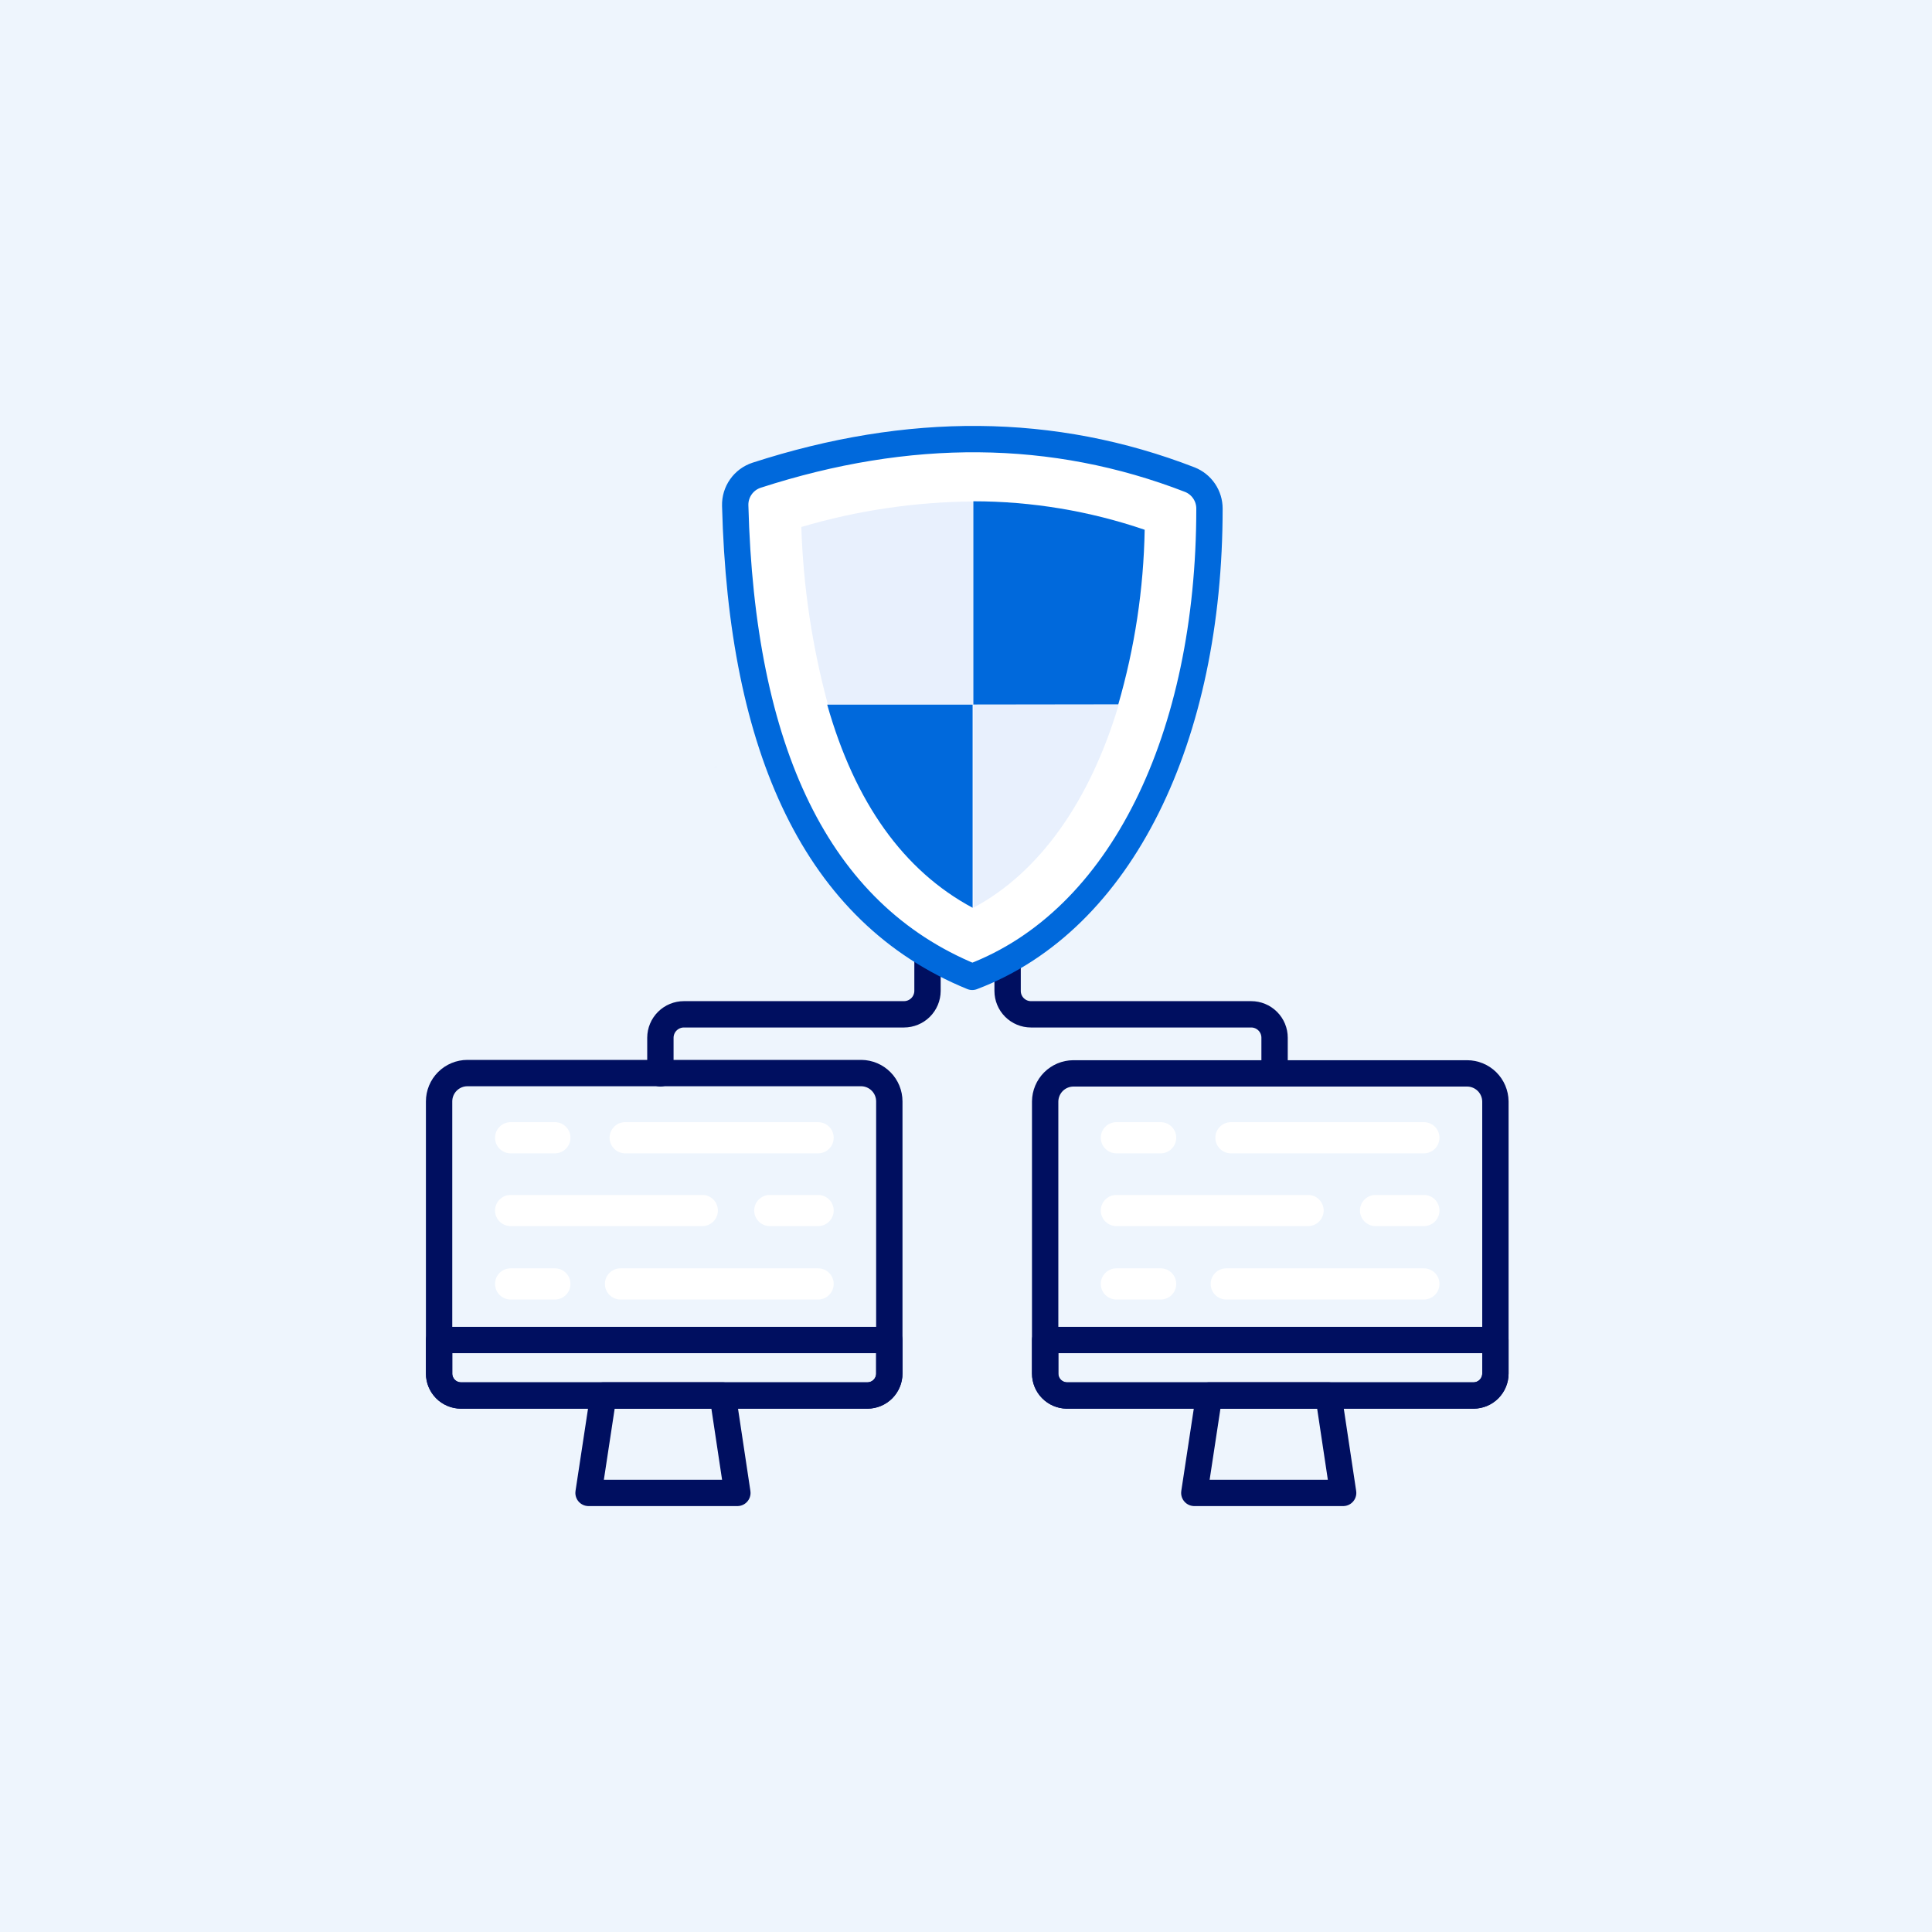 <?xml version="1.0" encoding="UTF-8"?>
<svg width="110px" height="110px" viewBox="0 0 110 110" version="1.1" xmlns="http://www.w3.org/2000/svg" xmlns:xlink="http://www.w3.org/1999/xlink">
    <title>Artboard Copy 88</title>
    <g id="Artboard-Copy-88" stroke="none" stroke-width="1" fill="none" fill-rule="evenodd">
        <rect fill="#EEF5FD" x="0" y="0" width="110" height="110"></rect>
        <g id="Icon-5" transform="translate(25, 25)">
            <path d="M15.794,18.634 C15.794,18.634 15.794,18.678 15.794,18.704 L15.67,18.704 L15.794,18.634 Z" id="Path" fill="#E8F0FD" fill-rule="nonzero"></path>
            <polygon id="Path" stroke="#000F60" stroke-width="1.5" stroke-linecap="round" stroke-linejoin="round" points="16.149 54.454 16.983 60 8.509 60 9.352 54.454"></polygon>
            <path d="M25.634,37.711 L25.634,53.203 C25.634,53.533 25.504,53.85 25.271,54.085 C25.038,54.319 24.723,54.452 24.392,54.454 L1.242,54.454 C0.912,54.452 0.596,54.319 0.363,54.085 C0.131,53.85 0,53.533 0,53.203 L0,37.711 C0,37.282 0.17,36.872 0.473,36.569 C0.776,36.266 1.187,36.096 1.615,36.096 L24.037,36.096 C24.462,36.1 24.869,36.273 25.168,36.575 C25.467,36.877 25.634,37.285 25.634,37.711 L25.634,37.711 Z" id="Path" stroke="#000F60" stroke-width="1.5" stroke-linecap="round" stroke-linejoin="round"></path>
            <path d="M21.579,40.666 L10.594,40.666 C10.359,40.666 10.133,40.572 9.967,40.406 C9.8,40.239 9.707,40.014 9.707,39.778 C9.707,39.543 9.8,39.317 9.967,39.151 C10.133,38.984 10.359,38.891 10.594,38.891 L21.579,38.891 C21.815,38.891 22.04,38.984 22.207,39.151 C22.373,39.317 22.467,39.543 22.467,39.778 C22.467,40.014 22.373,40.239 22.207,40.406 C22.04,40.572 21.815,40.666 21.579,40.666 Z" id="Path" fill="#FFFFFF" fill-rule="nonzero"></path>
            <path d="M6.593,40.666 L4.073,40.666 C3.838,40.666 3.612,40.572 3.445,40.406 C3.279,40.239 3.186,40.014 3.186,39.778 C3.186,39.543 3.279,39.317 3.445,39.151 C3.612,38.984 3.838,38.891 4.073,38.891 L6.593,38.891 C6.828,38.891 7.054,38.984 7.22,39.151 C7.387,39.317 7.48,39.543 7.48,39.778 C7.48,40.014 7.387,40.239 7.22,40.406 C7.054,40.572 6.828,40.666 6.593,40.666 Z" id="Path" fill="#FFFFFF" fill-rule="nonzero"></path>
            <path d="M21.579,44.809 L18.829,44.809 C18.593,44.809 18.368,44.716 18.201,44.549 C18.035,44.383 17.941,44.157 17.941,43.922 C17.941,43.687 18.035,43.461 18.201,43.295 C18.368,43.128 18.593,43.035 18.829,43.035 L21.579,43.035 C21.815,43.035 22.04,43.128 22.207,43.295 C22.373,43.461 22.467,43.687 22.467,43.922 C22.467,44.157 22.373,44.383 22.207,44.549 C22.04,44.716 21.815,44.809 21.579,44.809 Z" id="Path" fill="#FFFFFF" fill-rule="nonzero"></path>
            <path d="M14.987,44.809 L4.073,44.809 C3.838,44.809 3.612,44.716 3.445,44.549 C3.279,44.383 3.186,44.157 3.186,43.922 C3.186,43.687 3.279,43.461 3.445,43.295 C3.612,43.128 3.838,43.035 4.073,43.035 L14.987,43.035 C15.222,43.035 15.448,43.128 15.614,43.295 C15.781,43.461 15.874,43.687 15.874,43.922 C15.874,44.157 15.781,44.383 15.614,44.549 C15.448,44.716 15.222,44.809 14.987,44.809 Z" id="Path" fill="#FFFFFF" fill-rule="nonzero"></path>
            <path d="M21.579,48.989 L10.328,48.989 C10.093,48.989 9.867,48.895 9.701,48.729 C9.534,48.562 9.441,48.337 9.441,48.101 C9.441,47.866 9.534,47.64 9.701,47.474 C9.867,47.307 10.093,47.214 10.328,47.214 L21.579,47.214 C21.815,47.214 22.04,47.307 22.207,47.474 C22.373,47.64 22.467,47.866 22.467,48.101 C22.467,48.337 22.373,48.562 22.207,48.729 C22.04,48.895 21.815,48.989 21.579,48.989 Z" id="Path" fill="#FFFFFF" fill-rule="nonzero"></path>
            <path d="M6.593,48.989 L4.073,48.989 C3.838,48.989 3.612,48.895 3.445,48.729 C3.279,48.562 3.186,48.337 3.186,48.101 C3.186,47.866 3.279,47.64 3.445,47.474 C3.612,47.307 3.838,47.214 4.073,47.214 L6.593,47.214 C6.828,47.214 7.054,47.307 7.22,47.474 C7.387,47.64 7.48,47.866 7.48,48.101 C7.48,48.337 7.387,48.562 7.22,48.729 C7.054,48.895 6.828,48.989 6.593,48.989 Z" id="Path" fill="#FFFFFF" fill-rule="nonzero"></path>
            <path d="M25.634,51.295 L25.634,53.203 C25.634,53.533 25.504,53.85 25.271,54.085 C25.038,54.319 24.723,54.452 24.392,54.454 L1.242,54.454 C0.912,54.452 0.596,54.319 0.363,54.085 C0.131,53.85 0,53.533 0,53.203 L0,51.295 L25.634,51.295 Z" id="Path" stroke="#000F60" stroke-width="1.5" stroke-linecap="round" stroke-linejoin="round"></path>
            <polygon id="Path" stroke="#000F60" stroke-width="1.5" stroke-linecap="round" stroke-linejoin="round" points="50.639 54.454 51.473 60 42.999 60 43.842 54.454"></polygon>
            <path d="M60.142,37.711 L60.142,53.203 C60.142,53.533 60.011,53.85 59.779,54.085 C59.546,54.319 59.23,54.452 58.9,54.454 L35.732,54.454 C35.405,54.447 35.093,54.312 34.864,54.078 C34.635,53.845 34.507,53.53 34.507,53.203 L34.507,37.711 C34.512,37.288 34.682,36.885 34.98,36.586 C35.279,36.288 35.682,36.118 36.105,36.114 L58.527,36.114 C58.952,36.114 59.36,36.281 59.663,36.58 C59.965,36.879 60.137,37.285 60.142,37.711 L60.142,37.711 Z" id="Path" stroke="#000F60" stroke-width="1.5" stroke-linecap="round" stroke-linejoin="round"></path>
            <path d="M60.142,51.295 L60.142,53.203 C60.142,53.533 60.011,53.85 59.779,54.085 C59.546,54.319 59.23,54.452 58.9,54.454 L35.732,54.454 C35.405,54.447 35.093,54.312 34.864,54.078 C34.635,53.845 34.507,53.53 34.507,53.203 L34.507,51.295 L60.142,51.295 Z" id="Path" stroke="#000F60" stroke-width="1.5" stroke-linecap="round" stroke-linejoin="round"></path>
            <path d="M12.6,36.114 L12.6,34.082 C12.602,33.728 12.744,33.389 12.995,33.14 C13.246,32.891 13.586,32.751 13.94,32.751 L26.468,32.751 C26.822,32.751 27.162,32.611 27.413,32.362 C27.664,32.112 27.806,31.774 27.808,31.42 L27.808,29.388" id="Path" stroke="#000F60" stroke-width="1.5" stroke-linecap="round" stroke-linejoin="round"></path>
            <path d="M47.569,36.114 L47.569,34.082 C47.569,33.729 47.429,33.39 47.179,33.141 C46.929,32.891 46.591,32.751 46.238,32.751 L33.7,32.751 C33.347,32.751 33.009,32.611 32.759,32.361 C32.509,32.111 32.369,31.773 32.369,31.42 L32.369,29.388" id="Path" stroke="#000F60" stroke-width="1.5" stroke-linecap="round" stroke-linejoin="round"></path>
            <path d="M56.069,40.666 L45.084,40.666 C44.849,40.666 44.623,40.572 44.457,40.406 C44.291,40.239 44.197,40.014 44.197,39.778 C44.197,39.543 44.291,39.317 44.457,39.151 C44.623,38.984 44.849,38.891 45.084,38.891 L56.069,38.891 C56.305,38.891 56.53,38.984 56.697,39.151 C56.863,39.317 56.957,39.543 56.957,39.778 C56.957,40.014 56.863,40.239 56.697,40.406 C56.53,40.572 56.305,40.666 56.069,40.666 Z" id="Path" fill="#FFFFFF" fill-rule="nonzero"></path>
            <path d="M41.083,40.666 L38.563,40.666 C38.327,40.666 38.102,40.572 37.935,40.406 C37.769,40.239 37.675,40.014 37.675,39.778 C37.675,39.543 37.769,39.317 37.935,39.151 C38.102,38.984 38.327,38.891 38.563,38.891 L41.083,38.891 C41.318,38.891 41.544,38.984 41.71,39.151 C41.876,39.317 41.97,39.543 41.97,39.778 C41.97,40.014 41.876,40.239 41.71,40.406 C41.544,40.572 41.318,40.666 41.083,40.666 Z" id="Path" fill="#FFFFFF" fill-rule="nonzero"></path>
            <path d="M56.069,44.809 L53.319,44.809 C53.083,44.809 52.858,44.716 52.691,44.549 C52.525,44.383 52.431,44.157 52.431,43.922 C52.431,43.687 52.525,43.461 52.691,43.295 C52.858,43.128 53.083,43.035 53.319,43.035 L56.069,43.035 C56.305,43.035 56.53,43.128 56.697,43.295 C56.863,43.461 56.957,43.687 56.957,43.922 C56.957,44.157 56.863,44.383 56.697,44.549 C56.53,44.716 56.305,44.809 56.069,44.809 Z" id="Path" fill="#FFFFFF" fill-rule="nonzero"></path>
            <path d="M49.477,44.809 L38.563,44.809 C38.327,44.809 38.102,44.716 37.935,44.549 C37.769,44.383 37.675,44.157 37.675,43.922 C37.675,43.687 37.769,43.461 37.935,43.295 C38.102,43.128 38.327,43.035 38.563,43.035 L49.477,43.035 C49.712,43.035 49.938,43.128 50.104,43.295 C50.27,43.461 50.364,43.687 50.364,43.922 C50.364,44.157 50.27,44.383 50.104,44.549 C49.938,44.716 49.712,44.809 49.477,44.809 Z" id="Path" fill="#FFFFFF" fill-rule="nonzero"></path>
            <path d="M56.069,48.989 L44.818,48.989 C44.583,48.989 44.357,48.895 44.191,48.729 C44.024,48.562 43.931,48.337 43.931,48.101 C43.931,47.866 44.024,47.64 44.191,47.474 C44.357,47.307 44.583,47.214 44.818,47.214 L56.069,47.214 C56.305,47.214 56.53,47.307 56.697,47.474 C56.863,47.64 56.957,47.866 56.957,48.101 C56.957,48.337 56.863,48.562 56.697,48.729 C56.53,48.895 56.305,48.989 56.069,48.989 Z" id="Path" fill="#FFFFFF" fill-rule="nonzero"></path>
            <path d="M41.083,48.989 L38.563,48.989 C38.327,48.989 38.102,48.895 37.935,48.729 C37.769,48.562 37.675,48.337 37.675,48.101 C37.675,47.866 37.769,47.64 37.935,47.474 C38.102,47.307 38.327,47.214 38.563,47.214 L41.083,47.214 C41.318,47.214 41.544,47.307 41.71,47.474 C41.876,47.64 41.97,47.866 41.97,48.101 C41.97,48.337 41.876,48.562 41.71,48.729 C41.544,48.895 41.318,48.989 41.083,48.989 Z" id="Path" fill="#FFFFFF" fill-rule="nonzero"></path>
            <path d="M43.862,3.954 C43.862,16.931 38.879,27.395 30.355,30.618 C21.461,26.981 17.22,17.652 16.86,3.785 C16.85,3.404 16.963,3.03 17.183,2.719 C17.402,2.407 17.717,2.175 18.079,2.057 C26.719,-0.742 34.957,-0.71 42.749,2.311 C43.077,2.443 43.359,2.669 43.557,2.962 C43.756,3.255 43.862,3.601 43.862,3.954 L43.862,3.954 Z" id="Path" fill="#FFFFFF" fill-rule="nonzero"></path>
            <path d="M38.667,15.118 C39.607,11.881 40.114,8.533 40.173,5.163 C37.033,4.09 33.737,3.542 30.419,3.541 L30.419,3.541 L30.419,15.118 L38.667,15.118 Z" id="Path" fill="#FFFFFF" fill-rule="nonzero"></path>
            <path d="M30.419,15.118 L30.419,26.684 C34.204,24.67 37.077,20.567 38.699,15.107 L30.419,15.118 Z" id="Path" fill="#FFFFFF" fill-rule="nonzero"></path>
            <path d="M43.862,3.954 C43.862,16.931 38.879,27.395 30.355,30.618 C21.461,26.981 17.22,17.652 16.86,3.785 C16.85,3.404 16.963,3.03 17.183,2.719 C17.402,2.407 17.717,2.175 18.079,2.057 C26.719,-0.742 34.957,-0.71 42.749,2.311 C43.077,2.443 43.359,2.669 43.557,2.962 C43.756,3.255 43.862,3.601 43.862,3.954 L43.862,3.954 Z" id="Path" fill="#FFFFFF" fill-rule="nonzero"></path>
            <path d="M43.862,3.954 C43.862,16.931 38.879,27.395 30.355,30.618 C21.461,26.981 17.22,17.652 16.86,3.785 C16.85,3.404 16.963,3.03 17.183,2.719 C17.402,2.407 17.717,2.175 18.079,2.057 C26.719,-0.742 34.957,-0.71 42.749,2.311 C43.077,2.443 43.359,2.669 43.557,2.962 C43.756,3.255 43.862,3.601 43.862,3.954 L43.862,3.954 Z" id="Path" stroke="#0069DC" stroke-width="1.5" stroke-linecap="round" stroke-linejoin="round"></path>
            <path d="M30.419,3.552 C27.102,3.576 23.805,4.064 20.623,5.004 C20.735,8.423 21.244,11.817 22.139,15.118 L30.419,15.118 L30.419,3.552 Z" id="Path" fill="#E8F0FD" fill-rule="nonzero"></path>
            <path d="M38.667,15.118 C39.607,11.881 40.114,8.533 40.173,5.163 C37.033,4.09 33.737,3.542 30.419,3.541 L30.419,3.541 L30.419,15.118 L38.667,15.118 Z" id="Path" fill="#0069DC" fill-rule="nonzero"></path>
            <path d="M30.419,15.118 L30.419,26.684 C34.204,24.67 37.077,20.567 38.699,15.107 L30.419,15.118 Z" id="Path" fill="#E8F0FD" fill-rule="nonzero"></path>
            <path d="M22.097,15.118 C23.677,20.695 26.444,24.575 30.377,26.685 L30.377,15.118 L22.097,15.118 Z" id="Path" fill="#0069DC" fill-rule="nonzero"></path>
        </g>
    </g>
</svg>